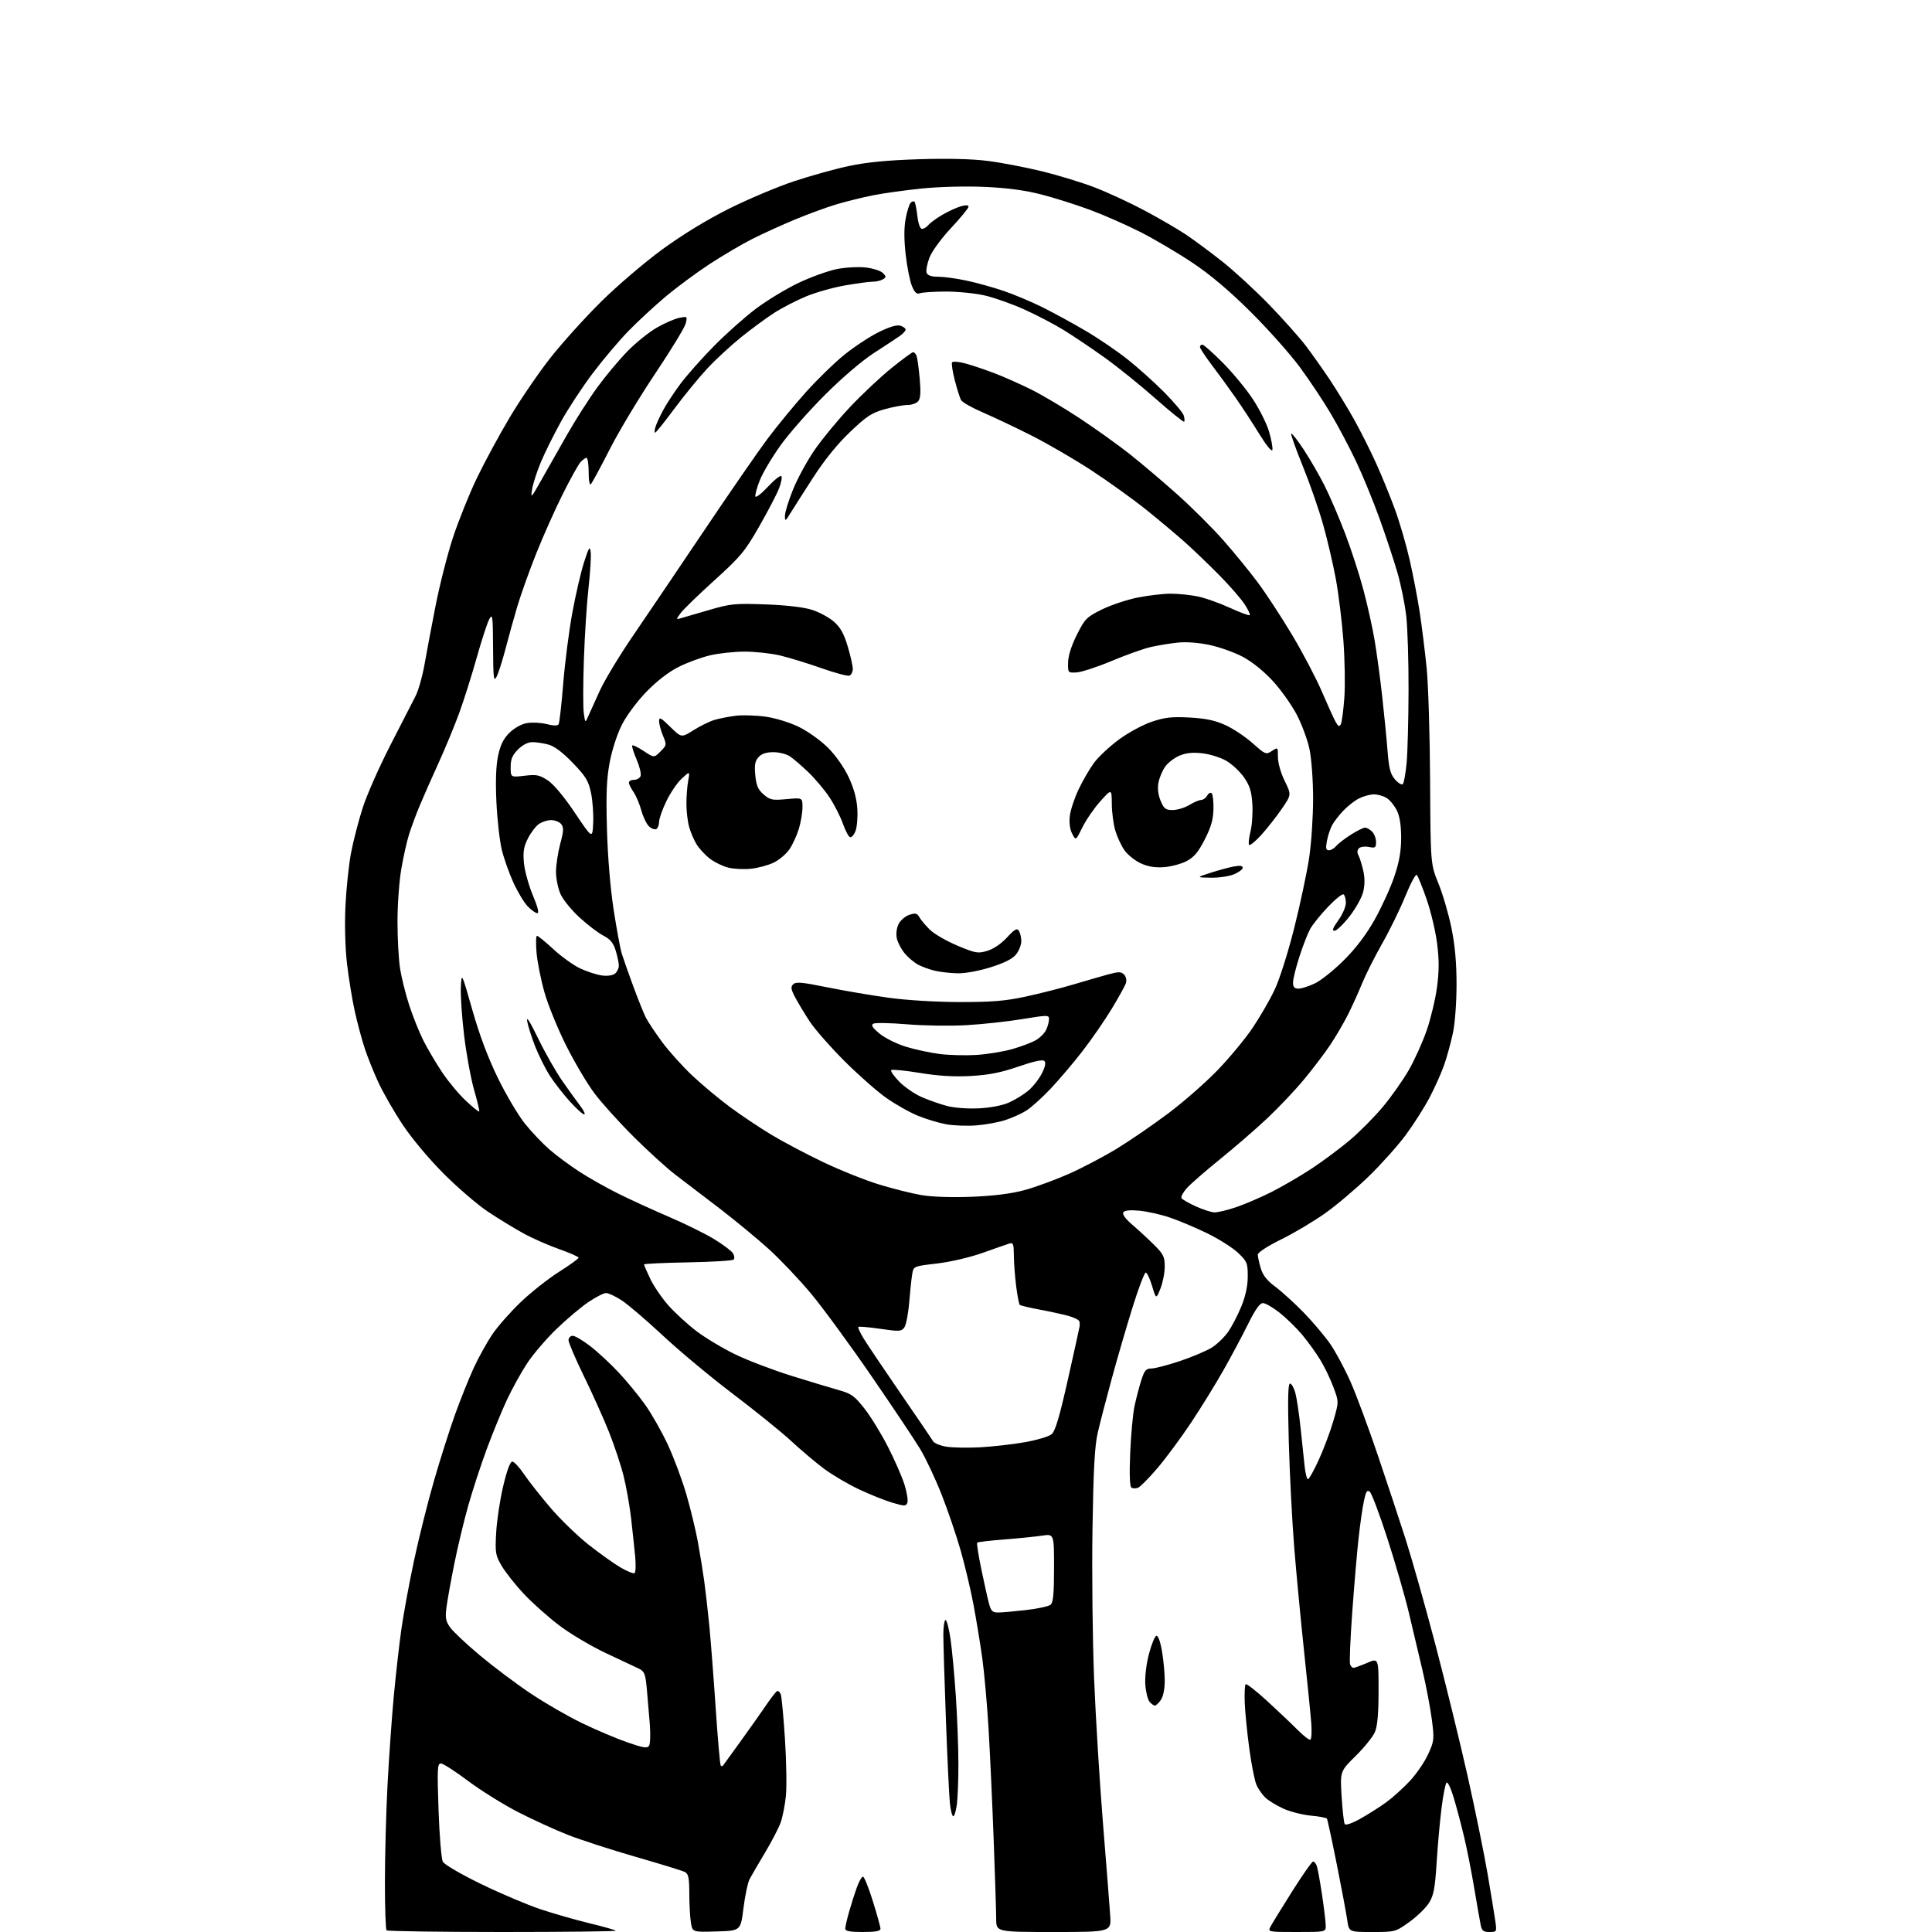 <?xml version="1.0" encoding="UTF-8" standalone="no"?>
<svg 
  version="1.1" 
  xmlns="http://www.w3.org/2000/svg" 
  xmlns:xlink="http://www.w3.org/1999/xlink" 
  xmlns:svg="http://www.w3.org/2000/svg"
  xmlns:rdf="http://www.w3.org/1999/02/22-rdf-syntax-ns#"
  xmlns:cc="http://creativecommons.org/ns#"
  xmlns:dc="http://purl.org/dc/elements/1.1/"
  viewBox="0 0 768 768"
  width="768"
  height="768"
>
<style>svg {background-color: white; }</style>"
<path stroke="none" fill="black" fill-rule="evenodd" d="M199.83,768.00C174.81,768.00 154.03,767.70 153.67,767.33C153.30,766.97 153.00,758.30 153.01,748.08C153.01,737.86 153.47,720.73 154.02,710.00C154.58,699.27 155.70,683.30 156.51,674.50C157.33,665.70 158.71,653.55 159.57,647.50C160.43,641.45 162.70,629.17 164.61,620.21C166.52,611.26 170.10,596.95 172.57,588.43C175.04,579.91 178.79,568.11 180.91,562.22C183.03,556.32 186.35,548.05 188.28,543.84C190.22,539.62 193.59,533.55 195.77,530.34C197.95,527.13 203.07,521.34 207.14,517.47C211.21,513.61 218.01,508.24 222.27,505.55C226.52,502.86 230.00,500.34 230.00,499.96C230.00,499.57 226.51,498.04 222.25,496.54C217.99,495.04 211.57,492.21 208.00,490.24C204.43,488.28 198.12,484.43 194.00,481.69C189.88,478.95 181.93,472.13 176.35,466.53C170.36,460.52 163.64,452.48 159.96,446.92C156.53,441.74 152.23,434.23 150.39,430.24C148.55,426.25 146.11,420.17 144.98,416.74C143.85,413.31 142.07,406.68 141.03,402.00C139.99,397.32 138.60,388.77 137.93,383.00C137.21,376.71 136.96,367.49 137.33,360.00C137.66,353.12 138.66,343.68 139.55,339.00C140.44,334.32 142.52,326.29 144.17,321.15C145.81,316.00 150.79,304.75 155.22,296.15C159.65,287.54 164.17,278.72 165.26,276.55C166.35,274.37 167.88,268.97 168.67,264.55C169.45,260.12 171.42,249.64 173.06,241.24C174.69,232.85 177.83,220.48 180.04,213.74C182.25,207.01 186.55,196.32 189.59,190.00C192.63,183.68 198.55,172.75 202.74,165.73C206.93,158.71 214.16,148.13 218.81,142.23C223.45,136.33 232.49,126.32 238.88,119.99C245.27,113.66 256.22,104.30 263.22,99.18C271.23,93.33 281.05,87.33 289.75,82.98C297.35,79.18 308.95,74.28 315.53,72.09C322.11,69.90 332.00,67.15 337.50,65.98C344.51,64.49 352.79,63.69 365.18,63.30C376.53,62.93 386.33,63.17 392.57,63.96C397.92,64.63 407.63,66.48 414.15,68.08C420.66,69.67 430.16,72.57 435.25,74.54C440.34,76.50 449.23,80.62 455.00,83.69C460.77,86.77 468.20,91.09 471.50,93.30C474.80,95.51 481.32,100.35 486.00,104.06C490.68,107.76 499.01,115.45 504.53,121.14C510.05,126.84 516.61,134.20 519.11,137.50C521.62,140.80 525.91,146.88 528.66,151.00C531.41,155.12 535.75,162.24 538.31,166.82C540.86,171.39 544.82,179.27 547.10,184.32C549.38,189.37 552.76,197.67 554.61,202.76C556.46,207.85 559.07,216.85 560.41,222.76C561.75,228.67 563.54,238.00 564.38,243.50C565.21,249.00 566.44,258.90 567.11,265.50C567.77,272.10 568.40,292.35 568.49,310.50C568.67,343.50 568.67,343.50 571.81,351.21C573.53,355.44 575.86,363.39 576.97,368.86C578.37,375.73 579.00,382.69 579.00,391.34C579.00,398.49 578.38,406.80 577.55,410.68C576.75,414.43 575.20,420.09 574.10,423.25C573.00,426.42 570.39,432.27 568.30,436.25C566.21,440.23 561.93,446.96 558.79,451.20C555.65,455.43 549.06,462.80 544.15,467.57C539.24,472.34 531.52,478.89 526.99,482.13C522.45,485.37 514.53,490.10 509.37,492.64C503.75,495.41 500.00,497.86 500.00,498.76C500.00,499.59 500.53,502.03 501.17,504.17C502.00,506.94 503.68,509.07 506.92,511.47C509.44,513.34 514.50,517.93 518.16,521.68C521.82,525.43 526.61,531.10 528.81,534.28C531.01,537.46 534.68,544.32 536.97,549.54C539.25,554.76 544.05,567.68 547.63,578.26C551.21,588.84 556.17,603.80 558.64,611.50C561.12,619.20 566.47,638.10 570.53,653.50C574.58,668.90 580.37,692.52 583.40,706.00C586.42,719.48 590.00,737.02 591.36,745.00C592.72,752.98 594.10,761.41 594.43,763.75C595.01,767.92 594.97,768.00 592.09,768.00C589.69,768.00 589.06,767.50 588.60,765.25C588.29,763.74 587.13,757.10 586.02,750.50C584.91,743.90 583.09,734.67 581.96,730.00C580.84,725.33 579.01,718.41 577.88,714.63C576.76,710.85 575.47,708.15 575.01,708.63C574.55,709.11 573.64,713.77 573.00,719.00C572.35,724.23 571.48,733.96 571.07,740.63C570.44,750.60 569.91,753.41 568.07,756.39C566.84,758.38 563.32,761.81 560.25,764.01C554.71,767.97 554.61,768.00 545.45,768.00C536.23,768.00 536.23,768.00 535.55,763.25C535.18,760.64 533.31,750.66 531.39,741.07C529.47,731.48 527.71,723.33 527.48,722.96C527.25,722.59 524.41,722.04 521.16,721.75C517.92,721.45 513.08,720.24 510.40,719.06C507.72,717.87 504.45,715.91 503.13,714.70C501.82,713.49 500.15,711.11 499.43,709.42C498.71,707.73 497.43,701.20 496.59,694.92C495.74,688.64 494.94,680.49 494.80,676.81C494.66,673.13 494.83,669.84 495.16,669.51C495.50,669.17 499.31,672.14 503.63,676.10C507.96,680.07 513.45,685.27 515.83,687.67C518.21,690.06 520.50,691.81 520.91,691.55C521.33,691.30 521.49,688.48 521.27,685.29C521.04,682.11 519.78,669.38 518.45,657.00C517.13,644.62 515.35,625.95 514.50,615.50C513.65,605.05 512.67,586.04 512.32,573.25C511.86,556.36 511.99,550.00 512.80,550.00C513.42,550.00 514.37,551.69 514.93,553.75C515.48,555.81 516.41,562.00 516.99,567.50C517.58,573.00 518.30,579.86 518.60,582.75C518.90,585.64 519.50,588.00 519.93,588.00C520.37,588.00 522.32,584.51 524.26,580.25C526.21,575.99 528.80,569.07 530.02,564.87C532.24,557.25 532.24,557.25 530.04,551.37C528.84,548.14 526.48,543.25 524.79,540.50C523.11,537.75 519.90,533.30 517.65,530.60C515.40,527.91 511.37,523.97 508.69,521.85C506.01,519.73 503.02,518.00 502.03,518.00C500.80,518.00 499.00,520.52 496.17,526.25C493.92,530.79 489.55,539.00 486.44,544.50C483.34,550.00 477.51,559.45 473.49,565.50C469.46,571.55 463.42,579.72 460.06,583.65C456.71,587.58 453.25,591.07 452.39,591.40C451.53,591.74 450.35,591.72 449.77,591.36C449.09,590.93 448.91,586.23 449.27,577.61C449.57,570.40 450.34,562.02 450.98,559.00C451.62,555.98 452.82,551.36 453.65,548.75C454.93,544.74 455.55,544.00 457.68,544.00C459.07,544.00 464.20,542.66 469.08,541.03C473.96,539.39 479.66,536.97 481.75,535.66C483.84,534.34 486.76,531.51 488.25,529.36C489.74,527.22 492.09,522.67 493.48,519.25C495.15,515.14 496.00,511.12 496.00,507.37C496.00,502.08 495.74,501.44 492.14,498.02C490.02,496.00 484.50,492.51 479.89,490.26C475.28,488.01 468.57,485.18 465.00,483.98C461.43,482.77 455.97,481.55 452.89,481.27C449.09,480.92 447.03,481.14 446.53,481.95C446.07,482.70 447.41,484.54 450.09,486.83C452.45,488.85 456.32,492.42 458.69,494.77C462.49,498.53 463.00,499.57 463.00,503.50C463.00,505.95 462.23,509.88 461.29,512.23C459.58,516.50 459.58,516.50 457.97,511.19C457.09,508.28 455.96,505.88 455.45,505.87C454.94,505.86 452.58,512.07 450.21,519.68C447.84,527.28 444.12,540.02 441.95,548.00C439.77,555.98 437.26,565.65 436.38,569.50C435.15,574.82 434.65,584.01 434.28,607.83C434.01,625.07 434.30,651.80 434.92,667.25C435.54,682.69 437.14,708.64 438.46,724.91C439.78,741.19 441.06,757.54 441.31,761.25C441.77,768.00 441.77,768.00 418.88,768.00C396.00,768.00 396.00,768.00 396.00,762.75C395.99,759.86 395.54,745.58 394.99,731.00C394.44,716.42 393.53,696.62 392.96,687.00C392.38,677.38 391.26,664.77 390.45,659.00C389.64,653.23 388.07,643.68 386.96,637.78C385.85,631.88 383.55,622.21 381.86,616.28C380.17,610.35 376.77,600.38 374.31,594.12C371.84,587.86 368.04,579.76 365.85,576.12C363.66,572.48 354.92,559.38 346.41,547.01C337.91,534.64 327.15,519.95 322.51,514.36C317.86,508.78 310.33,500.82 305.78,496.69C301.23,492.55 292.32,485.19 285.99,480.33C279.66,475.47 271.80,469.48 268.52,467.00C265.24,464.52 257.81,457.77 252.01,452.00C246.20,446.23 239.09,438.35 236.22,434.50C233.34,430.65 228.29,422.10 224.99,415.50C221.69,408.90 217.84,399.45 216.44,394.50C215.03,389.55 213.62,382.46 213.29,378.75C212.97,375.04 213.05,372.00 213.47,372.00C213.89,372.00 216.82,374.40 219.99,377.33C223.16,380.26 227.94,383.69 230.62,384.96C233.31,386.22 237.18,387.48 239.24,387.76C241.48,388.06 243.59,387.76 244.49,387.01C245.32,386.32 246.00,384.90 246.00,383.86C246.00,382.82 245.44,380.13 244.75,377.89C243.81,374.80 242.61,373.35 239.88,371.95C237.89,370.93 233.66,367.71 230.47,364.80C227.29,361.89 223.86,357.71 222.86,355.50C221.86,353.30 221.03,349.32 221.02,346.66C221.01,344.00 221.76,338.98 222.69,335.49C224.09,330.24 224.15,328.89 223.07,327.58C222.34,326.71 220.56,326.00 219.10,326.00C217.64,326.00 215.44,326.70 214.21,327.57C212.98,328.43 211.02,330.99 209.87,333.26C208.20,336.53 207.86,338.57 208.27,343.03C208.55,346.12 210.14,351.88 211.79,355.83C213.74,360.47 214.38,363.00 213.59,363.00C212.92,363.00 211.19,361.76 209.74,360.25C208.29,358.73 205.72,354.45 204.04,350.74C202.35,347.02 200.29,341.18 199.46,337.74C198.63,334.31 197.67,325.88 197.34,319.00C196.94,310.63 197.15,304.53 197.98,300.53C198.90,296.16 200.09,293.71 202.44,291.36C204.32,289.48 207.18,287.87 209.34,287.46C211.38,287.08 214.94,287.25 217.25,287.83C219.99,288.53 221.66,288.56 222.05,287.91C222.39,287.37 223.22,280.08 223.89,271.71C224.57,263.35 226.20,250.63 227.53,243.47C228.85,236.30 230.94,227.30 232.18,223.47C234.12,217.43 234.48,216.90 234.81,219.50C235.02,221.15 234.64,227.45 233.96,233.50C233.27,239.55 232.44,252.38 232.11,262.00C231.77,271.62 231.75,281.30 232.07,283.50C232.61,287.37 232.67,287.42 233.71,285.00C234.30,283.62 236.40,278.99 238.37,274.69C240.33,270.39 246.31,260.49 251.65,252.69C256.99,244.89 269.67,226.12 279.84,211.00C290.00,195.88 301.35,179.45 305.05,174.50C308.75,169.55 315.54,161.28 320.14,156.13C324.74,150.98 331.74,144.16 335.70,140.97C339.66,137.78 345.81,133.74 349.37,131.99C353.61,129.90 356.54,129.04 357.91,129.47C359.06,129.84 360.00,130.53 360.00,131.02C360.00,131.51 358.99,132.63 357.75,133.51C356.51,134.39 351.90,137.43 347.50,140.26C342.73,143.33 334.83,150.08 327.94,156.96C321.58,163.31 313.61,172.36 310.24,177.09C306.86,181.81 303.16,188.06 302.01,190.97C300.86,193.89 300.09,196.76 300.28,197.35C300.48,197.95 302.72,196.21 305.26,193.49C307.79,190.76 310.19,188.86 310.59,189.26C310.99,189.65 310.56,191.90 309.64,194.24C308.72,196.58 305.16,203.39 301.74,209.37C296.13,219.18 294.39,221.27 284.01,230.67C277.68,236.40 271.64,242.26 270.58,243.70C268.69,246.28 268.69,246.31 270.58,245.77C271.64,245.47 276.69,243.99 281.82,242.50C290.44,239.98 292.12,239.81 304.32,240.26C312.60,240.56 319.46,241.36 322.76,242.41C325.66,243.33 329.59,245.46 331.50,247.13C334.08,249.40 335.48,251.90 336.98,256.95C338.09,260.67 339.00,264.69 339.00,265.89C339.00,267.08 338.40,268.29 337.67,268.57C336.94,268.85 331.88,267.50 326.42,265.57C320.96,263.64 313.57,261.38 310.00,260.54C306.43,259.71 300.12,259.03 296.00,259.03C291.88,259.03 285.68,259.69 282.24,260.51C278.80,261.32 273.17,263.39 269.74,265.12C265.81,267.10 261.08,270.74 256.98,274.97C253.26,278.80 249.07,284.43 247.22,288.09C245.35,291.77 243.29,298.12 242.37,303.00C241.13,309.59 240.88,315.54 241.27,329.50C241.57,340.41 242.61,353.01 243.91,361.50C245.10,369.20 246.55,377.07 247.14,379.00C247.73,380.93 249.79,386.77 251.71,392.00C253.64,397.23 255.90,402.85 256.73,404.50C257.57,406.15 260.45,410.49 263.14,414.14C265.83,417.80 271.22,423.80 275.12,427.48C279.02,431.16 285.76,436.79 290.09,440.00C294.42,443.21 301.80,448.16 306.49,450.99C311.18,453.83 320.53,458.77 327.26,461.98C333.99,465.19 344.00,469.19 349.50,470.87C355.00,472.55 362.60,474.45 366.38,475.09C370.54,475.79 378.46,476.04 386.38,475.73C395.23,475.37 402.04,474.51 407.32,473.07C411.62,471.90 419.49,469.01 424.82,466.66C430.14,464.31 438.77,459.77 444.00,456.58C449.23,453.39 458.45,447.05 464.50,442.51C470.55,437.96 479.36,430.24 484.07,425.34C488.78,420.45 495.01,412.93 497.91,408.63C500.81,404.33 504.75,397.53 506.65,393.51C508.63,389.35 512.00,378.74 514.49,368.83C516.89,359.27 519.56,346.68 520.43,340.85C521.29,335.02 521.99,324.45 521.98,317.37C521.97,310.09 521.34,301.57 520.53,297.74C519.75,294.03 517.45,287.85 515.44,284.01C513.42,280.18 509.16,274.19 505.96,270.70C502.44,266.86 497.77,263.09 494.09,261.13C490.76,259.35 484.76,257.21 480.76,256.37C476.25,255.43 471.41,255.08 468.00,255.46C464.98,255.79 460.25,256.57 457.50,257.19C454.75,257.80 447.77,260.28 442.00,262.70C436.23,265.12 429.93,267.19 428.00,267.30C424.51,267.50 424.50,267.48 424.58,263.31C424.63,260.66 425.92,256.61 428.08,252.31C431.27,245.95 431.93,245.29 438.00,242.29C441.57,240.53 447.97,238.39 452.21,237.54C456.45,236.69 462.39,236.00 465.41,236.00C468.43,236.00 473.29,236.50 476.20,237.11C479.12,237.72 484.83,239.75 488.91,241.62C492.98,243.49 496.54,244.80 496.80,244.53C497.07,244.26 496.11,242.26 494.67,240.08C493.23,237.90 488.78,232.80 484.78,228.74C480.77,224.68 474.78,218.91 471.46,215.93C468.14,212.94 461.12,207.04 455.86,202.81C450.60,198.58 440.71,191.47 433.90,187.01C427.08,182.55 416.32,176.30 410.00,173.11C403.68,169.92 394.98,165.80 390.67,163.94C386.36,162.09 382.46,159.87 382.01,159.01C381.55,158.15 380.44,154.64 379.55,151.19C378.66,147.75 378.17,144.54 378.47,144.06C378.76,143.58 381.14,143.76 383.75,144.47C386.36,145.18 391.60,146.94 395.39,148.39C399.18,149.83 405.81,152.79 410.14,154.95C414.46,157.11 423.06,162.23 429.25,166.31C435.44,170.40 444.31,176.74 448.96,180.41C453.61,184.08 462.19,191.35 468.03,196.57C473.86,201.79 482.10,210.00 486.34,214.82C490.58,219.64 496.72,227.16 499.99,231.54C503.25,235.92 509.38,245.27 513.59,252.32C517.81,259.37 523.13,269.49 525.42,274.82C527.70,280.14 530.17,285.58 530.91,286.91C531.94,288.78 532.41,289.00 532.99,287.91C533.40,287.13 534.03,282.38 534.40,277.35C534.76,272.31 534.58,261.96 534.00,254.35C533.42,246.73 532.06,235.76 530.98,229.96C529.90,224.16 527.65,214.52 525.97,208.55C524.29,202.57 520.64,192.10 517.87,185.27C515.09,178.44 513.03,172.64 513.29,172.38C513.55,172.12 515.78,174.98 518.26,178.74C520.73,182.49 524.45,188.92 526.52,193.03C528.60,197.14 532.27,205.68 534.68,212.00C537.10,218.32 540.39,228.45 541.99,234.50C543.60,240.55 545.60,249.55 546.43,254.50C547.27,259.45 548.61,269.35 549.41,276.50C550.21,283.65 551.18,293.48 551.56,298.34C552.12,305.49 552.69,307.69 554.54,309.84C555.80,311.30 557.20,312.13 557.64,311.69C558.09,311.24 558.77,307.42 559.16,303.19C559.54,298.96 559.89,286.05 559.92,274.50C559.96,262.95 559.54,249.62 559.00,244.87C558.45,240.13 556.88,232.36 555.50,227.60C554.12,222.85 550.94,213.23 548.42,206.23C545.90,199.23 541.70,188.98 539.08,183.45C536.46,177.92 531.95,169.39 529.05,164.50C526.16,159.60 520.64,151.29 516.78,146.04C512.92,140.79 504.08,130.86 497.13,123.96C488.60,115.50 481.09,109.15 474.00,104.43C468.23,100.58 459.00,95.13 453.50,92.32C448.00,89.52 439.00,85.55 433.50,83.50C428.00,81.45 419.23,78.67 414.00,77.32C407.47,75.64 400.44,74.69 391.50,74.30C383.97,73.96 373.44,74.23 366.50,74.93C359.90,75.60 351.12,76.82 347.00,77.64C342.88,78.47 336.35,80.08 332.50,81.23C328.65,82.38 321.27,85.08 316.10,87.23C310.92,89.38 303.27,92.86 299.10,94.96C294.92,97.07 287.23,101.60 282.00,105.02C276.77,108.45 268.90,114.28 264.50,117.99C260.10,121.69 253.48,127.82 249.79,131.61C246.10,135.40 239.73,142.93 235.65,148.34C231.56,153.75 225.89,162.38 223.04,167.52C220.19,172.67 216.58,179.94 215.01,183.69C213.44,187.43 211.87,192.30 211.52,194.50C210.91,198.27 211.12,198.06 215.09,191.00C217.42,186.88 222.06,178.69 225.41,172.81C228.76,166.93 234.20,158.41 237.50,153.89C240.80,149.36 246.21,142.91 249.52,139.54C252.83,136.17 258.06,131.97 261.14,130.21C264.22,128.44 268.21,126.71 270.02,126.35C273.23,125.70 273.28,125.75 272.58,128.60C272.18,130.19 266.73,139.15 260.46,148.50C254.19,157.85 246.07,171.35 242.43,178.50C238.78,185.65 235.39,191.93 234.90,192.45C234.36,193.02 234.00,191.10 234.00,187.70C234.00,184.57 233.62,182.00 233.15,182.00C232.69,182.00 231.60,182.79 230.73,183.75C229.87,184.71 226.68,190.45 223.66,196.50C220.63,202.55 215.91,213.12 213.17,220.00C210.43,226.88 207.05,236.32 205.66,241.00C204.27,245.68 202.14,253.32 200.93,258.00C199.71,262.68 198.12,267.62 197.40,269.00C196.25,271.18 196.07,269.72 196.00,257.50C195.93,244.82 195.79,243.75 194.50,246.11C193.72,247.55 191.47,254.43 189.51,261.40C187.55,268.37 184.44,278.22 182.60,283.29C180.76,288.35 177.00,297.45 174.24,303.50C171.48,309.55 168.10,317.20 166.74,320.50C165.37,323.80 163.54,328.75 162.66,331.50C161.77,334.25 160.37,340.50 159.53,345.38C158.69,350.27 158.00,359.72 158.01,366.38C158.01,373.05 158.47,381.43 159.03,385.00C159.59,388.57 161.21,395.10 162.64,399.50C164.07,403.90 166.59,410.20 168.24,413.50C169.90,416.80 173.27,422.52 175.73,426.22C178.20,429.91 182.45,435.02 185.18,437.57C187.90,440.12 190.29,442.04 190.49,441.85C190.68,441.65 189.79,437.85 188.50,433.39C187.21,428.94 185.42,419.23 184.52,411.82C183.62,404.41 183.03,395.68 183.19,392.42C183.50,386.50 183.50,386.50 187.77,401.50C190.61,411.49 194.01,420.55 197.96,428.62C201.22,435.28 206.05,443.42 208.70,446.71C211.34,450.00 215.75,454.63 218.50,457.02C221.25,459.40 226.59,463.35 230.38,465.80C234.16,468.26 241.13,472.19 245.88,474.54C250.62,476.89 259.68,481.04 266.00,483.75C272.32,486.46 280.38,490.44 283.91,492.59C287.44,494.74 290.79,497.27 291.37,498.20C291.95,499.14 292.07,500.26 291.63,500.70C291.20,501.14 283.00,501.64 273.42,501.81C263.84,501.99 256.00,502.35 256.00,502.63C256.00,502.90 257.11,505.46 258.47,508.31C259.82,511.17 263.04,515.90 265.61,518.82C268.18,521.75 273.26,526.41 276.89,529.17C280.53,531.93 287.55,536.12 292.50,538.50C297.45,540.87 307.35,544.64 314.50,546.87C321.65,549.10 330.11,551.66 333.30,552.55C338.39,553.97 339.66,554.87 343.57,559.84C346.03,562.95 350.23,569.77 352.91,575.00C355.59,580.23 358.57,587.04 359.54,590.14C360.51,593.24 361.03,596.49 360.70,597.35C360.15,598.77 359.60,598.78 354.80,597.37C351.88,596.51 345.90,594.12 341.50,592.05C337.10,589.99 330.80,586.27 327.50,583.80C324.20,581.33 318.35,576.39 314.50,572.82C310.65,569.26 300.30,560.89 291.50,554.22C282.70,547.56 270.10,537.07 263.50,530.91C256.90,524.75 249.50,518.43 247.05,516.86C244.61,515.28 241.85,514.00 240.92,514.00C239.99,514.00 236.81,515.63 233.86,517.62C230.91,519.61 225.18,524.45 221.13,528.37C217.08,532.29 211.84,538.42 209.50,542.00C207.15,545.58 203.55,552.10 201.49,556.50C199.44,560.90 195.84,569.67 193.50,576.00C191.16,582.33 187.85,592.45 186.14,598.50C184.43,604.55 181.95,614.90 180.62,621.50C179.29,628.10 177.90,635.85 177.51,638.72C176.93,643.14 177.15,644.40 178.96,646.95C180.14,648.60 185.47,653.60 190.80,658.07C196.14,662.53 205.16,669.31 210.85,673.12C216.54,676.94 225.77,682.27 231.35,684.96C236.93,687.66 245.03,691.09 249.34,692.59C255.71,694.81 257.34,695.07 258.02,693.97C258.48,693.23 258.61,689.44 258.32,685.56C258.02,681.68 257.49,675.37 257.14,671.54C256.58,665.42 256.20,664.42 254.00,663.33C252.62,662.65 246.78,659.90 241.00,657.21C235.22,654.52 226.86,649.57 222.40,646.20C217.95,642.84 211.56,637.15 208.21,633.56C204.85,629.98 200.91,624.99 199.44,622.48C196.95,618.24 196.79,617.29 197.24,609.21C197.50,604.42 198.76,596.11 200.03,590.75C201.49,584.57 202.81,581.00 203.64,581.00C204.36,581.00 206.49,583.29 208.38,586.10C210.27,588.90 215.03,594.94 218.96,599.52C222.89,604.10 229.69,610.67 234.07,614.12C238.46,617.57 244.15,621.63 246.73,623.13C249.30,624.64 251.78,625.63 252.24,625.35C252.70,625.06 252.81,622.06 252.49,618.67C252.16,615.27 251.43,608.45 250.87,603.50C250.30,598.55 248.95,590.97 247.87,586.66C246.79,582.34 244.17,574.47 242.05,569.16C239.93,563.85 235.45,553.88 232.09,547.00C228.74,540.12 226.00,533.71 226.00,532.75C226.00,531.79 226.75,531.00 227.66,531.00C228.57,531.00 231.72,532.85 234.65,535.12C237.59,537.38 242.65,542.08 245.89,545.55C249.14,549.01 253.87,554.77 256.41,558.33C258.95,561.88 263.00,569.01 265.41,574.15C267.81,579.29 271.15,588.23 272.83,594.00C274.51,599.77 276.58,608.33 277.43,613.00C278.28,617.67 279.41,624.65 279.94,628.50C280.47,632.35 281.37,640.23 281.94,646.00C282.51,651.77 283.66,666.59 284.49,678.92C285.32,691.25 286.22,701.56 286.50,701.83C286.77,702.11 287.16,702.15 287.35,701.92C287.54,701.69 290.78,697.23 294.54,692.00C298.31,686.77 302.91,680.25 304.78,677.50C306.65,674.75 308.53,672.37 308.96,672.21C309.40,672.05 310.03,672.64 310.37,673.53C310.71,674.42 311.46,682.43 312.04,691.32C312.61,700.22 312.77,710.42 312.40,714.00C312.03,717.58 311.10,722.26 310.35,724.42C309.59,726.57 306.79,731.97 304.13,736.42C301.47,740.86 298.70,745.62 297.97,747.00C297.25,748.38 296.16,753.55 295.54,758.50C294.43,767.50 294.43,767.50 284.85,767.78C275.27,768.07 275.27,768.07 274.65,764.28C274.30,762.20 274.02,757.03 274.01,752.79C274.00,746.46 273.68,744.91 272.25,744.15C271.29,743.65 262.59,740.97 252.92,738.19C243.26,735.41 231.11,731.48 225.92,729.46C220.74,727.43 211.70,723.30 205.84,720.28C199.98,717.26 191.05,711.69 186.00,707.90C180.95,704.10 176.11,701.00 175.25,701.00C173.86,701.00 173.76,703.10 174.33,719.54C174.68,729.74 175.45,738.98 176.04,740.07C176.64,741.19 183.30,745.07 191.30,748.96C199.11,752.75 209.78,757.27 215.00,759.00C220.22,760.73 228.95,763.22 234.39,764.54C239.82,765.86 244.51,767.18 244.80,767.47C245.09,767.76 224.86,768.00 199.83,768.00zM343.00,768.00C337.87,768.00 336.00,767.65 336.00,766.68C336.00,765.96 336.69,762.92 337.54,759.93C338.38,756.94 339.77,752.59 340.62,750.25C341.47,747.91 342.56,746.00 343.05,746.00C343.53,746.00 345.30,750.37 346.96,755.71C348.63,761.05 350.00,766.00 350.00,766.71C350.00,767.64 348.05,768.00 343.00,768.00zM515.46,768.00C503.93,768.00 503.93,768.00 505.11,765.75C505.77,764.51 509.64,758.21 513.72,751.75C517.80,745.29 521.51,740.00 521.96,740.00C522.42,740.00 523.07,740.73 523.41,741.63C523.76,742.53 524.70,747.70 525.52,753.12C526.33,758.55 527.00,764.11 527.00,765.49C527.00,768.00 527.00,768.00 515.46,768.00zM540.84,722.92C543.95,721.18 548.56,718.25 551.07,716.42C553.58,714.59 557.77,710.81 560.39,708.02C563.00,705.22 566.29,700.43 567.69,697.37C570.12,692.05 570.19,691.42 569.18,683.56C568.59,679.03 566.92,670.19 565.45,663.91C563.98,657.64 561.51,647.19 559.95,640.70C558.39,634.21 554.58,621.08 551.49,611.52C548.40,601.96 545.27,593.64 544.53,593.02C543.45,592.13 542.98,592.86 542.17,596.70C541.61,599.34 540.65,606.00 540.05,611.50C539.44,617.00 538.31,630.20 537.54,640.84C536.77,651.48 536.38,660.82 536.67,661.59C536.97,662.37 537.58,663.00 538.02,663.00C538.47,663.00 540.90,662.12 543.42,661.04C548.00,659.07 548.00,659.07 548.00,672.07C548.00,681.02 547.56,686.12 546.58,688.46C545.80,690.32 542.36,694.61 538.93,697.99C532.71,704.12 532.71,704.12 533.31,714.09C533.65,719.57 534.20,724.52 534.55,725.08C534.93,725.69 537.41,724.84 540.84,722.92zM378.94,722.00C378.50,722.00 377.89,719.64 377.59,716.75C377.29,713.86 376.58,698.90 376.01,683.50C375.45,668.10 374.99,652.91 374.99,649.75C375.00,646.59 375.40,644.00 375.88,644.00C376.37,644.00 377.27,647.49 377.88,651.75C378.48,656.01 379.43,666.25 379.98,674.50C380.52,682.75 380.98,694.72 380.98,701.11C380.99,707.50 380.71,714.81 380.36,717.36C380.01,719.91 379.37,722.00 378.94,722.00zM459.07,678.00C458.61,678.00 457.66,677.30 456.95,676.44C456.24,675.58 455.48,672.54 455.28,669.69C455.06,666.68 455.65,661.59 456.70,657.57C457.69,653.76 459.01,650.48 459.64,650.27C460.34,650.05 461.21,652.36 461.89,656.29C462.50,659.79 463.00,665.11 463.00,668.11C463.00,671.42 462.39,674.43 461.44,675.78C460.59,677.00 459.52,678.00 459.07,678.00zM396.79,640.99C398.28,640.99 403.26,640.55 407.86,640.02C412.46,639.50 416.85,638.54 417.61,637.91C418.67,637.03 419.00,633.56 419.00,623.24C419.00,609.73 419.00,609.73 414.25,610.44C411.64,610.83 404.86,611.52 399.20,611.96C393.53,612.40 388.70,612.97 388.45,613.22C388.20,613.47 388.92,618.13 390.05,623.58C391.18,629.04 392.54,635.19 393.09,637.25C393.92,640.42 394.50,641.00 396.79,640.99zM389.50,575.33C394.45,575.07 402.45,574.16 407.27,573.32C412.10,572.47 416.93,571.05 418.01,570.14C419.49,568.91 421.14,563.36 424.59,548.00C427.12,536.73 429.20,527.27 429.21,527.00C429.23,526.73 429.18,526.00 429.12,525.38C429.05,524.76 427.09,523.74 424.75,523.10C422.41,522.46 417.21,521.32 413.19,520.57C409.17,519.82 405.64,518.97 405.35,518.68C405.06,518.40 404.43,515.09 403.95,511.33C403.46,507.57 403.05,502.09 403.03,499.13C403.00,494.49 402.77,493.84 401.25,494.32C400.29,494.62 395.52,496.29 390.65,498.02C385.57,499.83 377.84,501.63 372.48,502.26C363.16,503.35 363.16,503.35 362.63,506.42C362.33,508.12 361.79,513.21 361.42,517.73C361.05,522.26 360.17,526.75 359.48,527.70C358.32,529.28 357.47,529.33 349.93,528.23C345.37,527.57 341.44,527.22 341.20,527.47C340.96,527.71 341.94,529.84 343.39,532.20C344.84,534.57 351.44,544.38 358.06,554.00C364.68,563.62 370.47,572.14 370.93,572.92C371.39,573.70 373.73,574.67 376.13,575.07C378.54,575.47 384.55,575.59 389.50,575.33zM482.78,481.94C484.04,481.97 487.86,481.06 491.28,479.91C494.70,478.76 501.05,476.04 505.39,473.86C509.73,471.67 516.93,467.48 521.39,464.54C525.85,461.59 532.64,456.54 536.49,453.31C540.33,450.07 546.25,444.12 549.64,440.07C553.04,436.02 557.71,429.38 560.04,425.32C562.36,421.27 565.57,414.14 567.17,409.49C568.77,404.84 570.60,397.17 571.23,392.44C572.09,386.06 572.10,381.58 571.27,375.05C570.66,370.21 568.78,362.28 567.09,357.43C565.40,352.58 563.65,348.25 563.20,347.80C562.76,347.36 560.70,351.16 558.64,356.25C556.57,361.34 552.44,369.79 549.46,375.03C546.48,380.28 542.86,387.47 541.42,391.01C539.98,394.56 537.43,400.17 535.76,403.48C534.09,406.79 530.91,412.20 528.70,415.50C526.48,418.80 521.82,424.94 518.33,429.14C514.85,433.35 508.32,440.25 503.82,444.49C499.32,448.72 490.88,456.03 485.07,460.73C479.25,465.43 473.28,470.63 471.79,472.30C470.30,473.96 469.35,475.75 469.67,476.28C469.99,476.80 472.56,478.28 475.38,479.56C478.20,480.84 481.53,481.91 482.78,481.94zM388.00,447.37C384.43,447.64 379.14,447.44 376.25,446.94C373.36,446.43 368.27,444.91 364.94,443.55C361.61,442.20 355.87,438.96 352.19,436.35C348.51,433.75 340.98,427.09 335.46,421.56C329.94,416.03 323.81,409.02 321.84,406.00C319.86,402.98 317.30,398.71 316.13,396.53C314.40,393.28 314.25,392.32 315.31,391.27C316.36,390.21 318.82,390.43 328.73,392.45C335.40,393.80 346.41,395.68 353.18,396.61C360.42,397.61 372.10,398.32 381.50,398.33C394.21,398.35 399.58,397.91 407.59,396.19C413.14,395.00 421.69,392.83 426.59,391.37C431.49,389.91 437.73,388.11 440.47,387.36C444.68,386.21 445.64,386.21 446.82,387.39C447.62,388.19 447.94,389.62 447.57,390.78C447.22,391.87 444.65,396.53 441.86,401.13C439.07,405.73 433.82,413.32 430.19,417.99C426.56,422.67 420.87,429.37 417.54,432.88C414.22,436.38 409.93,440.25 408.00,441.47C406.07,442.69 402.25,444.41 399.50,445.29C396.75,446.17 391.57,447.10 388.00,447.37zM232.21,443.00C231.65,443.00 229.05,440.64 226.44,437.75C223.83,434.86 220.26,430.25 218.50,427.50C216.74,424.75 214.16,419.57 212.75,416.00C211.35,412.43 209.92,407.93 209.57,406.00C209.16,403.71 210.67,406.07 213.92,412.79C216.66,418.45 221.01,426.10 223.59,429.79C226.17,433.48 229.40,437.96 230.76,439.75C232.12,441.54 232.78,443.00 232.21,443.00zM389.12,440.58C393.76,440.35 398.46,439.45 401.12,438.26C403.53,437.19 406.98,435.06 408.79,433.53C410.61,432.00 413.00,428.95 414.12,426.76C415.48,424.10 415.83,422.43 415.16,421.76C414.50,421.10 411.04,421.84 404.83,423.98C397.86,426.38 393.08,427.32 385.91,427.72C379.23,428.09 373.08,427.72 365.62,426.50C359.74,425.53 354.63,425.03 354.28,425.39C353.92,425.75 355.35,427.80 357.46,429.96C359.56,432.11 363.58,434.88 366.39,436.11C369.20,437.33 373.75,438.93 376.50,439.65C379.36,440.40 384.77,440.80 389.12,440.58zM388.24,419.35C392.50,419.08 398.89,418.03 402.44,417.02C406.00,416.00 410.24,414.38 411.87,413.42C413.50,412.46 415.32,410.60 415.91,409.29C416.51,407.98 417.00,406.11 417.00,405.13C417.00,403.44 416.54,403.44 406.25,405.13C400.34,406.10 390.32,407.18 384.00,407.53C377.68,407.89 367.11,407.73 360.51,407.17C353.92,406.62 347.91,406.51 347.16,406.93C346.15,407.49 346.79,408.51 349.65,410.88C351.78,412.64 356.49,414.98 360.18,416.11C363.85,417.23 369.93,418.53 373.68,419.00C377.43,419.46 383.98,419.62 388.24,419.35zM516.18,393.00C517.39,393.00 520.36,392.04 522.80,390.86C525.23,389.68 530.44,385.49 534.36,381.56C539.08,376.84 543.20,371.37 546.50,365.48C549.25,360.57 552.73,352.94 554.23,348.53C556.21,342.70 556.96,338.48 556.98,333.15C556.99,328.36 556.43,324.59 555.35,322.33C554.44,320.41 552.62,318.14 551.30,317.27C549.97,316.41 547.60,315.74 546.03,315.78C544.46,315.82 541.80,316.57 540.14,317.43C538.47,318.29 535.70,320.46 534.00,322.25C532.29,324.04 530.28,326.64 529.53,328.03C528.78,329.43 527.86,332.24 527.47,334.28C526.92,337.22 527.09,338.00 528.27,338.00C529.09,338.00 530.37,337.25 531.13,336.33C531.88,335.41 534.50,333.39 536.95,331.83C539.39,330.27 541.95,329.00 542.62,329.00C543.30,329.00 544.56,329.71 545.43,330.57C546.29,331.44 547.00,333.29 547.00,334.70C547.00,336.97 546.69,337.19 544.15,336.68C542.58,336.37 540.80,336.60 540.19,337.21C539.48,337.92 539.42,338.92 540.01,340.02C540.52,340.97 541.37,343.71 541.92,346.12C542.58,349.05 542.56,351.86 541.87,354.60C541.30,356.86 538.84,361.24 536.40,364.35C533.97,367.46 531.30,370.00 530.48,370.00C529.40,370.00 529.82,368.85 531.99,365.85C533.65,363.57 535.00,360.44 535.00,358.91C535.00,357.37 534.58,355.86 534.07,355.54C533.56,355.23 530.75,357.49 527.82,360.58C524.89,363.66 521.72,367.61 520.78,369.34C519.83,371.08 517.91,376.01 516.53,380.30C515.14,384.59 514.00,389.21 514.00,390.55C514.00,392.40 514.53,393.00 516.18,393.00zM380.70,386.90C377.84,386.84 373.80,386.40 371.72,385.91C369.64,385.42 366.65,384.35 365.09,383.54C363.52,382.73 361.10,380.72 359.70,379.06C358.31,377.40 356.87,374.70 356.51,373.06C356.12,371.29 356.40,368.97 357.18,367.36C357.91,365.87 359.83,364.21 361.45,363.67C363.93,362.86 364.58,363.01 365.45,364.59C366.03,365.63 367.90,367.86 369.61,369.55C371.33,371.23 376.26,374.09 380.57,375.90C387.82,378.94 388.72,379.10 392.46,377.98C394.90,377.26 398.01,375.15 400.30,372.66C403.39,369.32 404.28,368.83 405.04,370.03C405.55,370.84 405.98,372.68 405.98,374.12C405.99,375.55 405.08,377.90 403.95,379.34C402.54,381.13 399.40,382.73 393.90,384.47C389.21,385.95 383.75,386.96 380.70,386.90zM481.28,348.90C475.50,348.80 475.50,348.80 481.21,346.95C484.35,345.94 488.51,344.81 490.46,344.44C492.86,343.99 494.00,344.15 494.00,344.94C494.00,345.58 492.44,346.75 490.53,347.55C488.62,348.35 484.46,348.96 481.28,348.90zM298.50,345.34C295.75,345.63 291.73,345.43 289.56,344.91C287.40,344.38 284.10,342.79 282.23,341.36C280.36,339.94 277.96,337.36 276.90,335.63C275.84,333.91 274.50,330.76 273.92,328.63C273.33,326.50 272.86,322.40 272.86,319.52C272.86,316.64 273.17,312.53 273.56,310.39C274.26,306.50 274.26,306.50 271.00,309.50C269.21,311.15 266.46,315.20 264.88,318.50C263.29,321.80 262.00,325.49 262.00,326.69C262.00,327.90 261.52,329.18 260.94,329.54C260.35,329.90 259.05,329.45 258.05,328.55C257.05,327.64 255.66,324.78 254.95,322.20C254.25,319.61 252.85,316.31 251.84,314.85C250.83,313.39 250.00,311.70 250.00,311.10C250.00,310.49 250.91,310.00 252.03,310.00C253.15,310.00 254.33,309.32 254.65,308.48C254.97,307.64 254.25,304.68 253.05,301.88C251.84,299.09 251.08,296.59 251.34,296.33C251.60,296.07 253.66,297.07 255.91,298.56C260.00,301.27 260.00,301.27 262.55,298.72C265.03,296.24 265.06,296.07 263.55,292.46C262.70,290.42 262.00,287.82 262.00,286.67C262.00,284.90 262.66,285.23 266.44,288.94C270.87,293.29 270.87,293.29 275.69,290.26C278.33,288.59 282.07,286.76 284.00,286.18C285.93,285.61 289.75,284.86 292.50,284.52C295.25,284.19 300.62,284.36 304.43,284.90C308.42,285.48 314.04,287.22 317.71,289.03C321.20,290.75 326.36,294.45 329.17,297.27C332.19,300.28 335.54,305.06 337.36,308.94C339.41,313.31 340.55,317.50 340.80,321.50C341.01,324.80 340.68,328.77 340.08,330.33C339.48,331.89 338.50,333.00 337.91,332.80C337.31,332.60 336.01,330.12 335.01,327.29C334.01,324.45 331.59,319.74 329.64,316.82C327.68,313.89 323.92,309.44 321.29,306.92C318.65,304.40 315.39,301.59 314.03,300.67C312.67,299.75 309.70,299.00 307.43,299.00C304.60,299.00 302.75,299.62 301.53,300.97C300.12,302.52 299.85,304.07 300.24,308.16C300.64,312.30 301.33,313.89 303.57,315.82C306.13,318.02 307.02,318.19 312.70,317.66C319.00,317.08 319.00,317.08 319.00,320.88C319.00,322.97 318.36,326.82 317.57,329.42C316.79,332.03 315.10,335.71 313.82,337.60C312.55,339.48 309.70,341.88 307.50,342.93C305.30,343.98 301.25,345.06 298.50,345.34zM462.59,344.72C459.06,344.96 456.24,344.48 453.40,343.15C451.15,342.10 448.28,339.80 447.03,338.04C445.78,336.29 444.14,332.79 443.38,330.27C442.62,327.75 441.98,322.94 441.96,319.59C441.91,313.50 441.91,313.50 437.42,318.50C434.94,321.25 431.74,325.91 430.29,328.85C427.66,334.21 427.66,334.21 426.22,331.45C425.32,329.73 424.96,327.08 425.26,324.43C425.52,322.08 427.09,317.31 428.74,313.83C430.39,310.35 433.16,305.58 434.89,303.23C436.63,300.88 441.07,296.72 444.77,293.99C448.48,291.26 454.35,288.07 457.86,286.90C463.03,285.16 465.83,284.85 472.86,285.23C479.22,285.57 482.97,286.35 487.06,288.21C490.12,289.59 495.00,292.83 497.90,295.41C503.01,299.95 503.27,300.05 505.59,298.53C508.00,296.96 508.00,296.96 508.00,300.95C508.00,303.27 509.13,307.26 510.69,310.44C513.38,315.93 513.38,315.93 509.46,321.62C507.30,324.75 503.66,329.38 501.37,331.91C499.07,334.43 496.91,336.22 496.55,335.87C496.20,335.53 496.43,333.17 497.07,330.63C497.71,328.09 498.05,323.13 497.83,319.61C497.51,314.60 496.79,312.31 494.53,309.04C492.94,306.75 489.80,303.79 487.54,302.47C485.29,301.15 480.98,299.79 477.97,299.45C474.08,299.01 471.44,299.28 468.83,300.40C466.82,301.25 464.27,303.22 463.17,304.76C462.07,306.31 460.87,309.17 460.50,311.12C460.07,313.43 460.37,315.96 461.37,318.34C462.69,321.51 463.34,322.00 466.20,322.00C468.01,321.99 470.97,321.09 472.77,320.00C474.57,318.90 476.69,318.00 477.47,318.00C478.26,318.00 479.34,317.22 479.88,316.26C480.41,315.30 481.22,314.89 481.67,315.35C482.13,315.80 482.44,318.66 482.37,321.70C482.27,325.83 481.38,328.88 478.87,333.78C476.26,338.85 474.61,340.79 471.59,342.35C469.44,343.46 465.39,344.52 462.59,344.72zM235.80,327.15C235.97,323.66 235.58,318.28 234.94,315.20C233.94,310.41 232.89,308.67 227.73,303.30C223.79,299.19 220.44,296.66 218.10,296.01C216.12,295.46 213.23,295.01 211.67,295.01C209.88,295.00 207.78,296.07 205.92,297.92C203.65,300.20 203.00,301.75 203.00,304.93C203.00,309.02 203.00,309.02 208.49,308.37C213.31,307.81 214.46,308.04 217.79,310.24C220.12,311.78 224.27,316.76 228.54,323.13C235.50,333.50 235.50,333.50 235.80,327.15zM314.20,204.00C312.16,207.30 312.03,207.36 312.03,205.00C312.03,203.62 313.50,198.90 315.28,194.50C317.07,190.10 320.94,183.01 323.90,178.74C326.85,174.47 333.14,166.86 337.87,161.84C342.60,156.81 350.01,149.84 354.34,146.35C358.66,142.86 362.56,140.00 362.99,140.00C363.43,140.00 364.04,140.66 364.35,141.46C364.66,142.27 365.22,146.31 365.59,150.45C366.08,155.88 365.92,158.39 365.01,159.48C364.32,160.32 362.38,161.00 360.69,161.00C359.01,161.00 354.92,161.76 351.60,162.69C346.49,164.13 344.41,165.50 337.85,171.77C332.85,176.54 327.68,182.93 323.24,189.83C319.45,195.70 315.38,202.07 314.20,204.00zM505.80,178.82C505.61,179.79 503.51,177.25 500.56,172.47C497.86,168.09 493.60,161.57 491.10,158.00C488.61,154.43 484.41,148.66 481.78,145.19C479.15,141.72 477.00,138.46 477.00,137.94C477.00,137.42 477.43,137.00 477.97,137.00C478.50,137.00 482.17,140.26 486.13,144.25C490.09,148.24 495.48,154.78 498.11,158.79C500.73,162.79 503.61,168.57 504.49,171.63C505.38,174.69 505.97,177.92 505.80,178.82zM260.43,172.00C260.12,172.00 260.17,170.99 260.55,169.75C260.92,168.51 262.31,165.47 263.64,163.00C264.96,160.53 268.07,155.80 270.54,152.50C273.01,149.20 278.96,142.50 283.76,137.61C288.57,132.72 296.10,126.02 300.50,122.71C304.90,119.40 312.55,114.77 317.50,112.42C322.45,110.08 329.33,107.61 332.78,106.94C336.23,106.27 341.38,106.00 344.22,106.34C347.06,106.68 350.08,107.65 350.94,108.51C352.32,109.89 352.33,110.18 351.00,111.02C350.18,111.54 348.32,111.98 346.88,111.98C345.44,111.99 340.48,112.66 335.85,113.47C331.22,114.27 324.30,116.23 320.47,117.81C316.64,119.40 310.96,122.32 307.85,124.31C304.75,126.30 298.86,130.63 294.76,133.92C290.66,137.21 284.59,142.82 281.26,146.38C277.94,149.93 272.02,157.16 268.11,162.42C264.20,167.69 260.75,172.00 260.43,172.00zM470.71,167.62C470.46,167.88 465.35,163.76 459.37,158.48C453.39,153.19 444.23,145.81 439.00,142.07C433.77,138.33 426.43,133.40 422.68,131.11C418.93,128.81 411.92,125.16 407.11,122.99C402.29,120.83 395.29,118.34 391.54,117.47C387.79,116.60 380.82,115.90 376.05,115.90C371.28,115.91 366.61,116.21 365.68,116.57C364.41,117.06 363.62,116.34 362.51,113.69C361.70,111.74 360.58,106.12 360.02,101.19C359.34,95.15 359.34,90.50 360.02,86.90C360.57,83.97 361.47,81.13 362.00,80.60C362.53,80.07 363.21,79.88 363.51,80.18C363.82,80.48 364.34,83.04 364.67,85.86C365.04,88.95 365.77,91.00 366.52,91.00C367.20,91.00 368.34,90.30 369.05,89.44C369.76,88.59 372.25,86.77 374.59,85.40C376.92,84.03 380.22,82.51 381.92,82.02C383.95,81.44 385.00,81.49 385.00,82.18C385.00,82.75 381.88,86.55 378.07,90.63C374.04,94.95 370.44,99.90 369.45,102.48C368.52,104.93 368.02,107.62 368.35,108.46C368.74,109.49 370.26,110.00 372.90,110.00C375.08,110.00 380.10,110.68 384.04,111.51C387.99,112.34 394.65,114.18 398.86,115.61C403.06,117.03 410.10,119.99 414.50,122.19C418.90,124.38 426.62,128.60 431.66,131.57C436.69,134.53 444.18,139.63 448.30,142.91C452.42,146.18 458.97,152.06 462.85,155.98C466.72,159.90 470.19,164.02 470.54,165.13C470.89,166.24 470.97,167.36 470.71,167.62z" />

</svg>